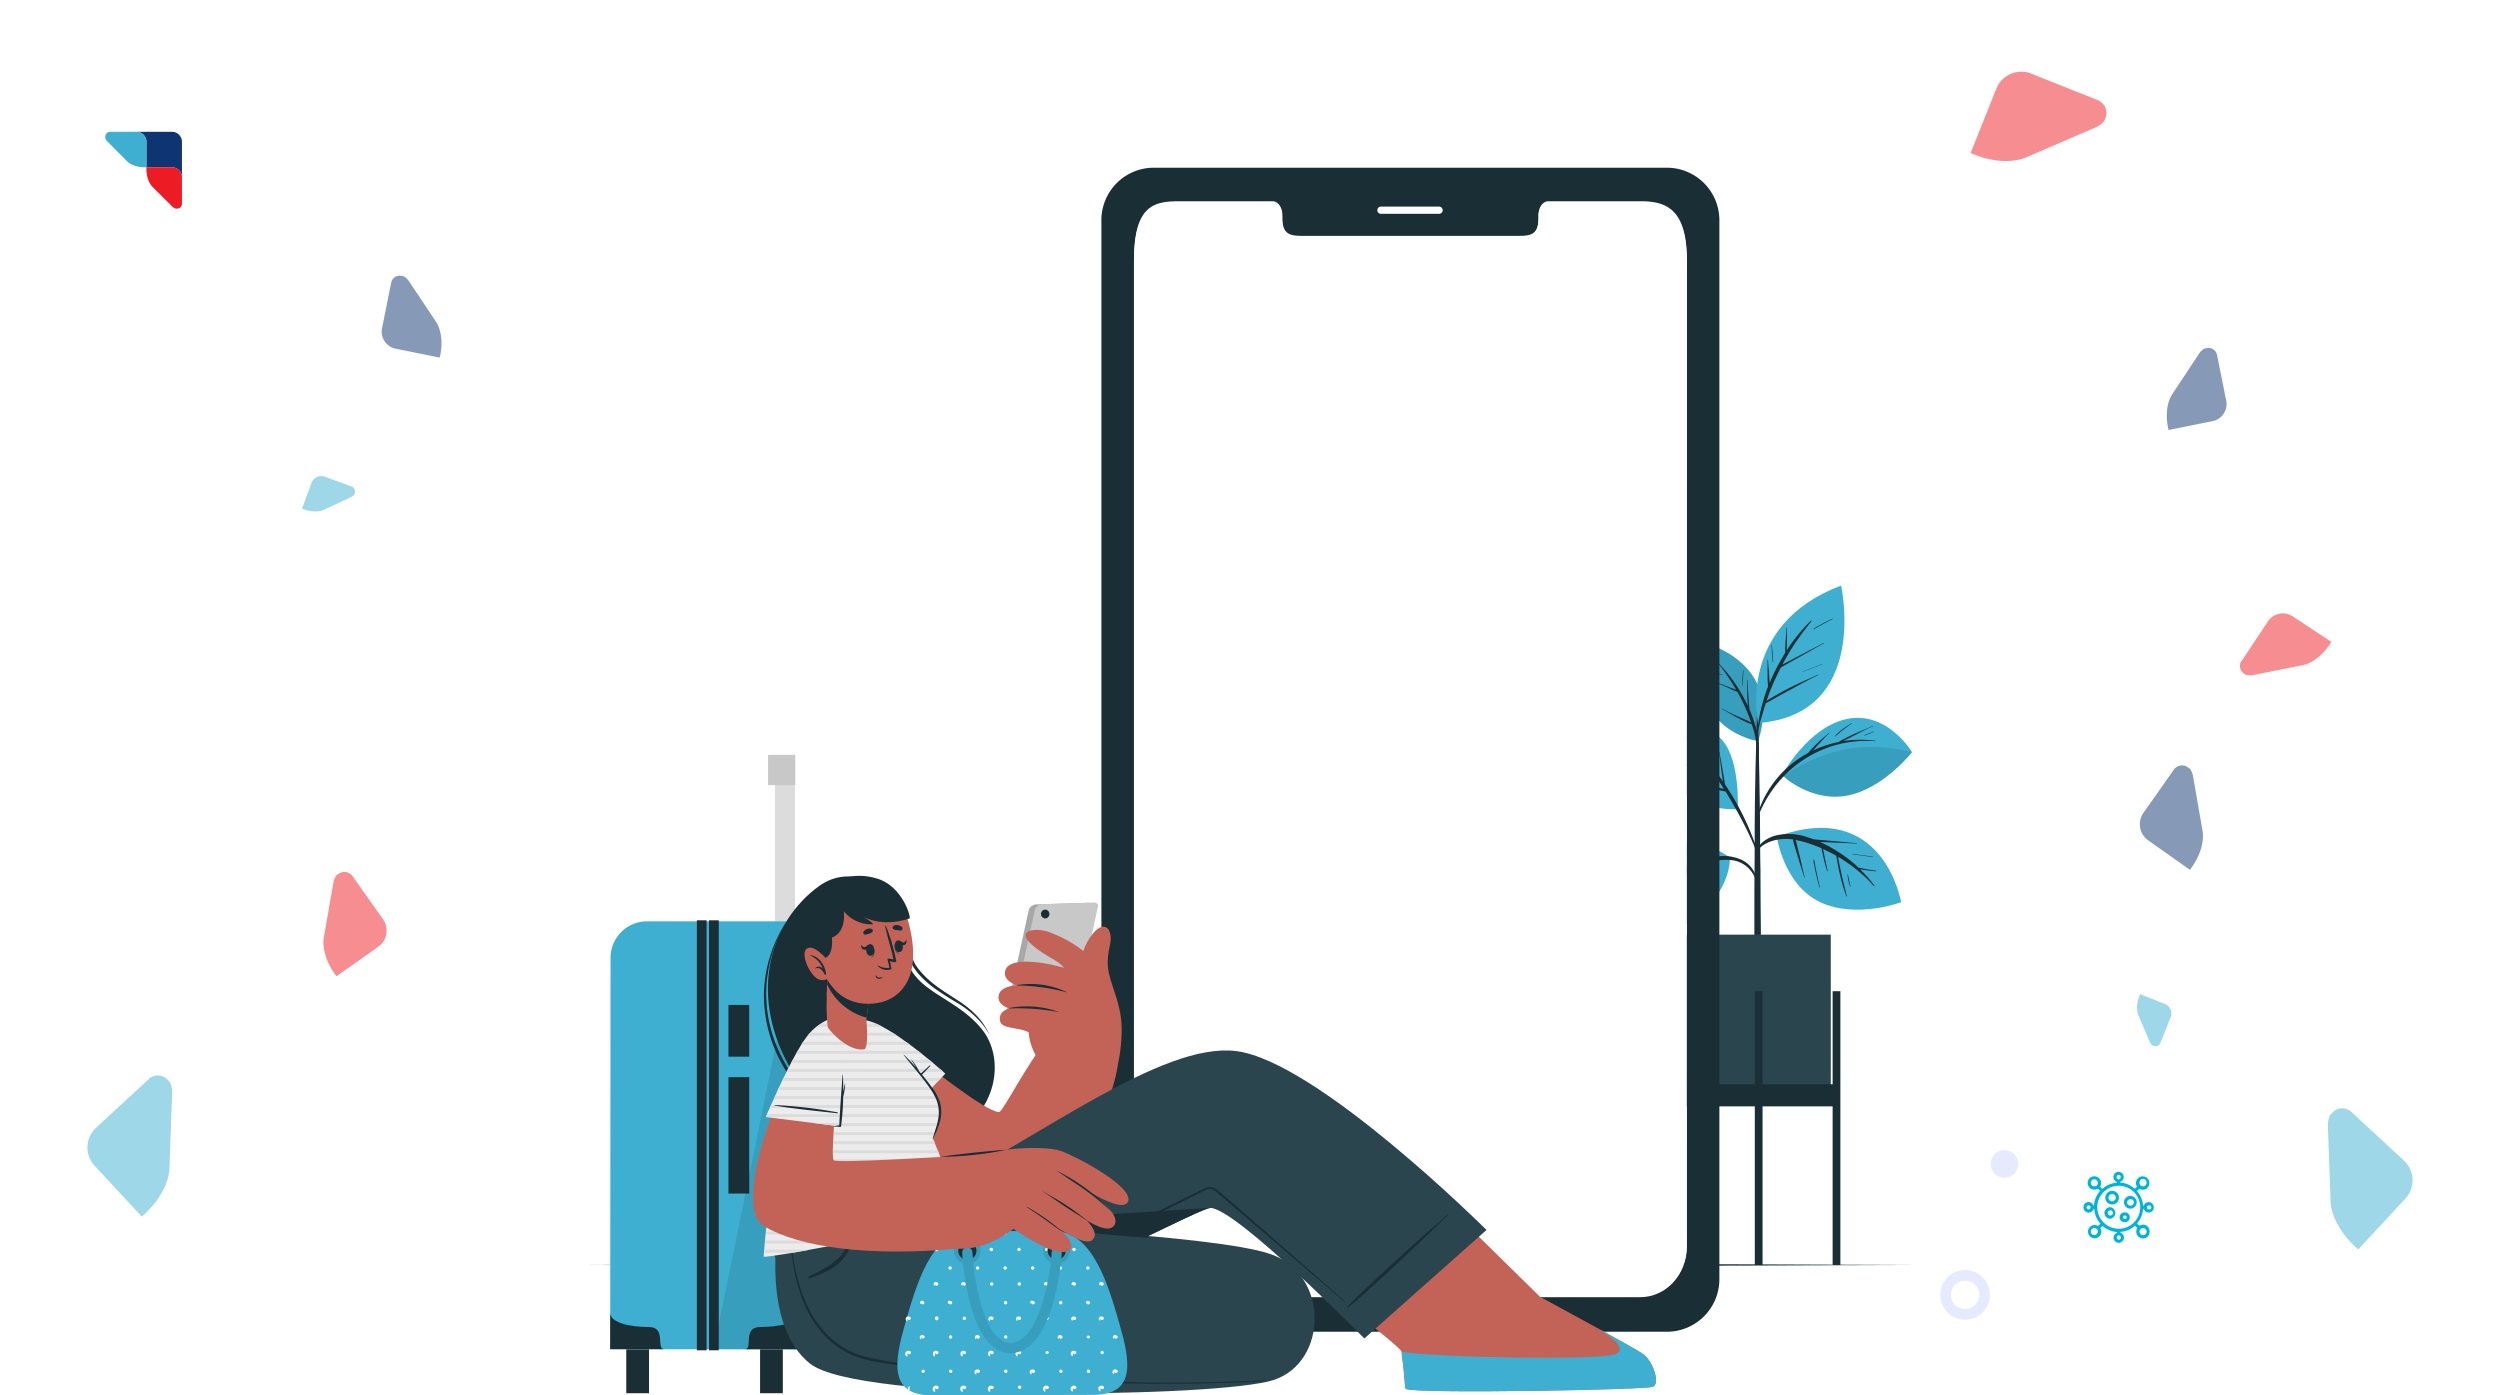 <svg xmlns="http://www.w3.org/2000/svg" xmlns:xlink="http://www.w3.org/1999/xlink" id="Layer_1" data-name="Layer 1" viewBox="0 0 645 360"><defs><style>.cls-1{fill:#fff;}.cls-2{opacity:0.5;}.cls-3{fill:#ed1c24;}.cls-3,.cls-4,.cls-5{fill-rule:evenodd;}.cls-4{fill:#0e3572;}.cls-11,.cls-5{fill:#3eafd1;}.cls-6{opacity:0.65;}.cls-7{fill:#e6eafe;}.cls-8{fill:#99e1ef;}.cls-9{fill:#00b4d8;}.cls-10{fill:#1a2e35;}.cls-12{opacity:0.1;}.cls-13{fill:#2b454e;}.cls-14{fill:#dcdcdc;}.cls-15{fill:#c8c8c8;}.cls-16{fill:#a8a8a8;}.cls-17{fill:#c36358;}.cls-18{fill:#ececec;}</style></defs><rect class="cls-1" width="645" height="359.96"></rect><g class="cls-2"><path class="cls-3" d="M90.93,226l7.89,11.18a5.09,5.09,0,0,1-1.21,7.08l-10.8,7.62c-4.25-5.6-3.27-10-3.27-10l2.52-14.39a4.59,4.59,0,0,1,.76-1.67l.57-.4a2.55,2.55,0,0,1,3.54.61Z"></path><path class="cls-4" d="M100.93,72.91l-2.37,11.8a4.48,4.48,0,0,0,3.5,5.25l11.39,2.29c1.42-6-.94-9.22-.94-9.22l-7.14-10.68a4,4,0,0,0-1.21-1.06l-.6-.12a2.23,2.23,0,0,0-2.63,1.74Z"></path><path class="cls-5" d="M90.71,125.53,83.84,123a2.71,2.71,0,0,0-3.48,1.61l-2.43,6.63c3.48,1.41,5.63.29,5.63.29l7.07-3.3a2.49,2.49,0,0,0,.76-.63l.12-.35a1.36,1.36,0,0,0-.8-1.74Z"></path><path class="cls-5" d="M38.36,278.42,24.75,291a6.92,6.92,0,0,0-.37,9.74l12.19,13.14c7.21-6.24,7.15-12.39,7.15-12.39l.7-19.8a6.18,6.18,0,0,0-.55-2.43l-.64-.69a3.45,3.45,0,0,0-4.87-.18Z"></path><path class="cls-4" d="M560.88,198.54,553,209.72a5.1,5.1,0,0,0,1.22,7.08L565,224.42c4.25-5.6,3.27-10,3.27-10L565.76,200a4.7,4.7,0,0,0-.77-1.67l-.56-.4a2.57,2.57,0,0,0-3.55.61Z"></path><path class="cls-4" d="M572,91.6l2.37,11.8a4.48,4.48,0,0,1-3.5,5.25l-11.38,2.29c-1.43-6,.94-9.22.94-9.22L567.52,91a4,4,0,0,1,1.2-1.07l.6-.12A2.24,2.24,0,0,1,572,91.6Z"></path><path class="cls-3" d="M541.3,25.87,524.07,19a6.92,6.92,0,0,0-9,3.84l-6.65,16.63c8.72,3.85,14.26,1.16,14.26,1.16l18.19-7.85a6.28,6.28,0,0,0,2-1.53l.35-.87a3.46,3.46,0,0,0-1.92-4.48Z"></path><path class="cls-5" d="M557.38,269.09l2.65-6.62a2.65,2.65,0,0,0-1.48-3.44l-6.39-2.56c-1.48,3.35-.45,5.48-.45,5.48l3,7a2.38,2.38,0,0,0,.59.76l.34.13a1.33,1.33,0,0,0,1.72-.74Z"></path><path class="cls-5" d="M606.64,286.85l13.61,12.62a6.92,6.92,0,0,1,.37,9.74l-12.19,13.14c-7.21-6.24-7.15-12.39-7.15-12.39l-.7-19.81a6.14,6.14,0,0,1,.55-2.42l.64-.69a3.46,3.46,0,0,1,4.87-.19Z"></path><path class="cls-3" d="M578.29,170.62l6.84-10.31a4.61,4.61,0,0,1,6.37-1.3l10,6.6c-3.33,5.42-7.39,6-7.39,6l-13,2.59a4.33,4.33,0,0,1-1.66-.09l-.52-.35a2.3,2.3,0,0,1-.65-3.19Z"></path></g><g class="cls-6"><image width="417" height="417" transform="translate(-12.02 -7.21) scale(0.24)"></image></g><circle class="cls-1" cx="38.03" cy="42.93" r="17.93"></circle><path class="cls-4" d="M35.2,34h9.17a2.58,2.58,0,0,1,2.57,2.58v9.16a2.58,2.58,0,0,0-2.57-2.57h-6.6V36.61A2.58,2.58,0,0,0,35.2,34Z"></path><path class="cls-3" d="M46.94,52.56V45.7a2.56,2.56,0,0,0-2.55-2.54H37.78c-.12,3.52,1.56,5.05,1.56,5.05l5.19,5.16a2.36,2.36,0,0,0,.79.46h.35a1.27,1.27,0,0,0,1.27-1.27Z"></path><path class="cls-5" d="M28.39,34h6.85a2.55,2.55,0,0,1,2.54,2.55v6.61c-3.52.12-5-1.56-5-1.56l-5.16-5.18a2.17,2.17,0,0,1-.46-.8v-.34A1.28,1.28,0,0,1,28.39,34Z"></path><circle class="cls-7" cx="517.15" cy="300.3" r="3.58"></circle><path class="cls-7" d="M507,327.67a6.41,6.41,0,1,0,6.41,6.41A6.41,6.41,0,0,0,507,327.67Zm0,10.07a3.66,3.66,0,1,1,3.66-3.66A3.66,3.66,0,0,1,507,337.74Z"></path><path class="cls-8" d="M395.57,207.35a2.58,2.58,0,1,1-2.57-2.57A2.57,2.57,0,0,1,395.57,207.35Z"></path><path class="cls-9" d="M554.61,317.71a1.72,1.72,0,0,1-3.44.18,1.53,1.53,0,0,1,.18-.91.2.2,0,0,0-.06-.29l-.36-.36c-.07-.08-.12-.09-.21,0a6,6,0,0,1-3.52,1.48c-.07,0-.14,0-.15.09s.05.13.12.16a1.26,1.26,0,0,1,.79,1.05,1.24,1.24,0,0,1-.62,1.3,1.26,1.26,0,0,1-1.46,0,1.33,1.33,0,0,1,.18-2.3l.07,0a.15.15,0,0,0,.1-.15c0-.09-.08-.08-.14-.09-.31-.05-.62-.09-.93-.17a6.44,6.44,0,0,1-2.56-1.28c-.13-.11-.2-.1-.3,0a3.64,3.64,0,0,1-.34.34.15.15,0,0,0,0,.22,1.68,1.68,0,0,1-.27,1.95,1.7,1.7,0,0,1-1.93.42,1.73,1.73,0,0,1-1.05-1.72,1.7,1.7,0,0,1,2.39-1.43c.17.08.28.08.4-.07a3.31,3.31,0,0,1,.32-.33c.08-.07.07-.13,0-.21a6,6,0,0,1-1.43-3.11c0-.12,0-.24-.05-.36s0-.17-.08-.19-.15.07-.19.15a1.19,1.19,0,0,1-.59.62,1.22,1.22,0,0,1-1.4-.13,1.31,1.31,0,0,1-.5-1.42,1.28,1.28,0,0,1,1-1,1.3,1.3,0,0,1,1.45.72l0,.08c0,.06.06.11.14.1s.06-.08.07-.13a6.5,6.5,0,0,1,.18-1,6.32,6.32,0,0,1,1.29-2.54c.08-.1.08-.16,0-.24l-.05-.05c-.23-.28-.46-.53-.85-.23a1.73,1.73,0,0,1-2.15-1.29,1.71,1.71,0,0,1,1.44-2.07,1.78,1.78,0,0,1,2,1.68,1.65,1.65,0,0,1-.2.84.13.13,0,0,0,0,.2c.13.13.27.26.39.4s.14.07.23,0a6.33,6.33,0,0,1,3.08-1.42l.4-.05c.06,0,.15,0,.17-.08s-.06-.15-.14-.18a1.33,1.33,0,0,1-.44-2.09,1.26,1.26,0,0,1,1.38-.4,1.27,1.27,0,0,1,.94,1.08,1.3,1.3,0,0,1-.74,1.39l-.08,0a.14.14,0,0,0-.09.16c0,.08.09.07.14.08a6.23,6.23,0,0,1,1.95.5,6.13,6.13,0,0,1,1.56,1c.1.09.16.1.25,0a3.32,3.32,0,0,1,.37-.38.16.16,0,0,0,0-.22,1.66,1.66,0,0,1,.27-1.95,1.73,1.73,0,0,1,3,1.31,1.69,1.69,0,0,1-2.41,1.42.26.26,0,0,0-.37.07c-.12.15-.36.26-.38.43s.21.3.32.46a6.38,6.38,0,0,1,1.2,3.13c0,.07,0,.17.1.19s.13-.07.17-.15a1.26,1.26,0,0,1,1-.76,1.23,1.23,0,0,1,1.29.62,1.26,1.26,0,0,1,0,1.46,1.31,1.31,0,0,1-2.29-.18.15.15,0,0,1,0-.07.14.14,0,0,0-.16-.09c-.08,0-.08.07-.09.13a7.26,7.26,0,0,1-.3,1.4,6.14,6.14,0,0,1-1.16,2.11c-.09.11-.09.18,0,.26l0,0c.24.29.49.54.89.24A1.73,1.73,0,0,1,554.61,317.71Zm-8-.69a5.54,5.54,0,1,0-5.51-5.57A5.51,5.51,0,0,0,546.63,317ZM552,305.18a.86.86,0,0,0,.9.89.88.88,0,0,0,.91-.9.91.91,0,1,0-1.81,0Zm-11.65,11.67a.9.9,0,1,0,.88.91A.86.86,0,0,0,540.37,316.85Zm11.65.88a.91.91,0,1,0,.91-.88A.88.88,0,0,0,552,317.73Zm-10.77-12.54a.88.88,0,0,0-.9-.92.9.9,0,0,0-.9.9.87.87,0,0,0,.9.9A.86.86,0,0,0,541.25,305.19Zm5.9-1.53a.48.48,0,0,0-.51-.51.48.48,0,0,0-.51.51.51.51,0,1,0,1,0ZM538.84,311a.51.51,0,1,0,.52.51A.49.49,0,0,0,538.84,311Zm8.31,8.32a.51.51,0,1,0-1,0,.48.48,0,0,0,.5.52A.49.49,0,0,0,547.15,319.27Zm7.28-7.3a.51.51,0,1,0,0-1,.51.51,0,0,0-.52.51A.48.48,0,0,0,554.43,312Z"></path><path class="cls-9" d="M546.69,309a1.76,1.76,0,1,1-3.52,0,1.76,1.76,0,1,1,3.52,0Zm-.82,0a.94.94,0,1,0-1.88,0,.94.94,0,1,0,1.88,0Z"></path><path class="cls-9" d="M549.63,308.54a1.64,1.64,0,0,1,1.64,1.66,1.66,1.66,0,0,1-1.65,1.64,1.67,1.67,0,0,1-1.64-1.67A1.65,1.65,0,0,1,549.63,308.54Zm0,.86a.83.83,0,0,0-.83.83.85.85,0,0,0,.83.82.83.83,0,1,0,0-1.65Z"></path><path class="cls-9" d="M544.47,311.45a1.52,1.52,0,0,1,0,3,1.55,1.55,0,0,1-1.52-1.55A1.5,1.5,0,0,1,544.47,311.45Zm0,2.15a.67.67,0,1,0-.67-.71A.66.66,0,0,0,544.46,313.6Z"></path><path class="cls-9" d="M549.49,314.06a1.25,1.25,0,0,1-1.25,1.27,1.27,1.27,0,1,1,0-2.53A1.24,1.24,0,0,1,549.49,314.06Zm-.82,0a.42.42,0,0,0-.43-.45.45.45,0,0,0-.46.44.44.44,0,0,0,.43.45A.43.43,0,0,0,548.67,314.07Z"></path><path class="cls-10" d="M151.67,326.36c109.44-.48,232.22-.49,341.66,0-109.44.48-232.22.48-341.66,0Z"></path><path class="cls-11" d="M453.61,191.21s-19-2.66-14.54-25.56C439.07,165.65,460.27,170.41,453.61,191.21Z"></path><path class="cls-12" d="M453.61,191.21s-19-2.66-14.54-25.56C439.07,165.65,460.27,170.41,453.61,191.21Z"></path><path class="cls-10" d="M452.65,186.43c-.37-1.16-.81-2.3-1.29-3.42,0-.14,0-.29-.05-.43,0-.32-.05-.63-.08-1-.05-.68-.1-1.36-.14-2-.08-1.37-.16-2.74-.18-4.11a.06.06,0,0,0-.12,0c0,1.37,0,2.74,0,4.11,0,.68.07,1.37.11,2l0,.46a40.26,40.26,0,0,0-3.8-6.51c-.65-.91-1.34-1.78-2.07-2.63s-1.56-1.69-2.32-2.54c-.05-.06-.14,0-.08.08a34.08,34.08,0,0,1,3.65,4.86c.58.87,1.12,1.77,1.64,2.68l-.18-.07c-.22-.09-.44-.19-.67-.27l-1.55-.59c-1-.38-2-.75-3.05-1.14-.06,0-.11.09,0,.11,1,.4,2,.83,3,1.26L447,178l.74.31a2.46,2.46,0,0,0,.5.17c.39.69.76,1.38,1.11,2.08a48.76,48.76,0,0,1,2.32,5.47l.14.39a12.38,12.38,0,0,0-1.56-.75l-2-.89c-1.33-.61-2.65-1.23-3.93-1.95-.06,0-.12.06-.05.1,1.3.71,2.58,1.47,3.88,2.18.66.35,1.31.7,2,1a6.5,6.5,0,0,0,1.78.71,22.62,22.62,0,0,1,1.25,5.38c.21,2.59.18,5.2.24,7.8,0,0,.07,0,.07,0,.19-2.36.3-4.73.31-7.1A20.64,20.64,0,0,0,452.65,186.43Z"></path><path class="cls-10" d="M449.73,173a22.74,22.74,0,0,0-.19,4s.06,0,.06,0c.07-1.34.09-2.68.24-4C449.85,172.91,449.74,172.88,449.73,173Z"></path><path class="cls-10" d="M444.31,174.1a14.13,14.13,0,0,1-2.44-1.19c-.07,0-.12.06-.06.1a9.57,9.57,0,0,0,2.46,1.17C444.32,174.2,444.35,174.12,444.31,174.1Z"></path><path class="cls-10" d="M454.21,227.56c0-2.09,0-4.19-.07-6.29,0-7-.1-13.92-.23-20.88q-.15-8.29-.38-16.58s0-.05,0-.07c0-1.51,0-3,0-4.53,0,0,0-.05-.09-.05s-.1,0-.1.06c0,1.51,0,3,0,4.53,0,0-.05,0-.05.07-.28,9.83-.53,19.67-.58,29.51,0,2,0,4,0,6q-.11,9.61-.08,19.24c0,1,0,2,0,3.07,0,5.86.06,11.73.06,17.6,0,.32.35.47.73.49s.88-.15.88-.51c0-6.48,0-13,0-19.42C454.23,235.72,454.25,231.64,454.21,227.56Z"></path><path class="cls-11" d="M446.29,221.19s-9.12-6.76-17.78-2.19-10,22.18-10,22.18,12.72,1.82,20.72-5.8C446.93,228,446.29,221.19,446.29,221.19Z"></path><path class="cls-10" d="M448.78,221.61a11,11,0,0,0-5.29-.69,8.34,8.34,0,0,0-1.11-.11l-1.29-.09-2.66-.19c-1.8-.14-3.61-.25-5.4-.43-.07,0-.08.11,0,.12,1.78.22,3.55.48,5.34.66.91.09,1.83.18,2.75.25l.67.07c-.28.06-.55.12-.81.2a21.14,21.14,0,0,0-4.14,1.68c-.72.13-1.43.33-2.14.49-1.12.27-2.25.56-3.37.85-2.22.58-4.41,1.24-6.61,1.88-.07,0,0,.13,0,.11,2.19-.54,4.4-1,6.6-1.56,1.07-.25,2.14-.5,3.21-.77l.84-.19a26.59,26.59,0,0,0-6.49,5.64,35.13,35.13,0,0,0-4.5,7.11c0,.06.06.12.1.06a34.32,34.32,0,0,1,5.45-7.16l-.12.36-.51,1.62c-.33,1.07-.68,2.14-1,3.22,0,.08.09.1.12,0,.38-1,.74-2.09,1.11-3.14l.54-1.54c.1-.26.19-.53.28-.8a2.34,2.34,0,0,1,.09-.24,32.47,32.47,0,0,1,3.23-2.76,24.28,24.28,0,0,1,4.85-2.78c0,.16-.07.32-.1.47l-.27,1.25-.51,2.59c-.34,1.77-.56,3.56-.89,5.32,0,.08.1.11.11,0,.41-1.77.94-3.52,1.34-5.3.19-.89.4-1.78.58-2.67.09-.42.17-.84.25-1.26a5.58,5.58,0,0,0,.13-.69c.17-.07.33-.15.5-.21a14.44,14.44,0,0,1,7.59-1,7.47,7.47,0,0,1,5.49,4.4c.08.2.4.08.35-.13A7,7,0,0,0,448.78,221.61Z"></path><path class="cls-10" d="M434.81,229.13c-.26,1.16-.51,2.31-.77,3.47a27.43,27.43,0,0,0-.64,3.37c0,.05.06.05.08,0a26.14,26.14,0,0,0,.77-3.4c.23-1.14.45-2.28.67-3.42A.06.06,0,0,0,434.81,229.13Z"></path><path class="cls-10" d="M426,232.07c-1.17.59-2.29,1.26-3.51,1.74-.07,0,0,.14,0,.11a37,37,0,0,0,3.48-1.81S426,232.06,426,232.07Z"></path><path class="cls-11" d="M448.34,208.78s-11.15.71-16.34-6.64-4-17.86-4-17.86,11.71,1.42,16.37,6.71S448.34,208.78,448.34,208.78Z"></path><path class="cls-10" d="M453.58,219.78c-.39-1.19-.87-2.37-1.32-3.54s-.89-2.24-1.38-3.34a69.93,69.93,0,0,0-3.35-6.57c-.78-1.36-1.63-2.67-2.5-4a5.59,5.59,0,0,0-.08-.59c-.06-.35-.1-.69-.16-1-.11-.71-.23-1.41-.35-2.11-.26-1.54-.58-3.07-.82-4.62,0-.07-.13-.07-.12,0,.23,1.52.38,3.05.6,4.57.1.75.2,1.5.31,2.25,0,.27.09.54.13.81a79.72,79.72,0,0,0-5.52-7.16l-.81-.91c0-.09-.07-.17-.11-.26l-.24-.63-.48-1.33c-.31-.88-.6-1.76-.83-2.66,0-.07-.13,0-.11,0,.22.91.46,1.83.73,2.73.13.44.27.87.42,1.3a1.8,1.8,0,0,1,.08.21c-1.42-1.55-2.91-3.05-4.41-4.53-.05-.05-.13,0-.08.08a80.6,80.6,0,0,1,7.9,9.68,8.15,8.15,0,0,0-.82-.2c-.86-.17-1.73-.29-2.6-.4-1.81-.23-3.62-.46-5.43-.75-.08,0-.11.1,0,.11,1.73.34,3.44.73,5.15,1.13.81.18,1.63.34,2.44.5a16.28,16.28,0,0,1,2,.56l.55.77c.81,1.19,1.6,2.41,2.37,3.63l-1.14-.22c-.86-.17-1.73-.32-2.59-.46-1.7-.28-3.41-.58-5.09-1a.06.06,0,1,0,0,.11c1.7.4,3.39.87,5.08,1.32.82.22,1.64.41,2.47.6l1.24.26a2.4,2.4,0,0,0,.5.09q2.44,4,4.57,8.11c.63,1.21,1.22,2.43,1.8,3.67s1.11,2.56,1.66,3.84C453.26,220.17,453.67,220.06,453.58,219.78Z"></path><path class="cls-10" d="M442.16,194.15c-.21-1.06-.43-2.12-.67-3.18,0-.07-.12,0-.11,0,.21,1.05.41,2.09.6,3.14s.34,2.11.63,3.13a0,0,0,0,0,0,0A21.87,21.87,0,0,0,442.16,194.15Z"></path><path class="cls-10" d="M435.66,193.84c-.52-.26-1.07-.46-1.6-.67l-.85-.33-.43-.18a2,2,0,0,1-.47-.2c-.09-.07-.14.08-.06.1a1.66,1.66,0,0,1,.48.19l.42.19.82.36a13.64,13.64,0,0,0,1.64.65C435.68,194,435.72,193.87,435.66,193.84Z"></path><path class="cls-11" d="M459.76,200s6.75-12.61,17-14.56,16.55,8.61,16.55,8.61-7.49,9.57-16.91,11.24S459.76,200,459.76,200Z"></path><path class="cls-10" d="M483.66,191.1a27.85,27.85,0,0,0-8.05.1l.45-.25,2.28-1.17c1.58-.82,3.17-1.7,4.82-2.36a.06.06,0,1,0-.05-.1c-1.6.75-3.27,1.37-4.88,2.11-.8.37-1.6.76-2.38,1.18a16.8,16.8,0,0,0-1.56.84,28.15,28.15,0,0,0-6.53,2.17c.43-.47.86-.93,1.28-1.4,1-1.05,1.9-2.15,2.95-3.1.06-.05,0-.13-.08-.08-1.08,1-2.21,1.88-3.25,2.89-.51.49-1,1-1.46,1.53-.24.26-.47.53-.7.81a27,27,0,0,0-13.76,18.59.06.06,0,0,0,.11,0,31.17,31.17,0,0,1,7.54-12.78,29.72,29.72,0,0,1,13.76-8,30,30,0,0,1,9.49-.87A.1.1,0,1,0,483.66,191.1Z"></path><path class="cls-12" d="M493.33,194.06s-7.49,9.57-16.92,11.24c-7.18,1.27-13.1-2.48-15.5-4.32l-.51-.85s4.86-4.1,14.05-6.47S493.33,194.06,493.33,194.06Z"></path><path class="cls-10" d="M477.69,186.61a24.2,24.2,0,0,0-2.28,1.5,15.4,15.4,0,0,0-2,1.81.06.06,0,0,0,.09.09c.68-.6,1.37-1.19,2.08-1.75a22.38,22.38,0,0,1,2.16-1.56C477.82,186.67,477.76,186.57,477.69,186.61Z"></path><path class="cls-10" d="M483.33,188.74c-.38.16-.77.3-1.15.45l-1.14.48c-.08,0-.05.16,0,.13l1.14-.46,1.14-.49C483.43,188.82,483.4,188.71,483.33,188.74Z"></path><path class="cls-11" d="M458.41,215.88s1.81,12.5,11.21,16.88,20.87,0,20.87,0S486,205.7,458.41,215.88Z"></path><path class="cls-10" d="M484,224.62c-.87-.1-1.73-.24-2.59-.4l-1.26-.24-.66-.13-.76-.71A38.55,38.55,0,0,0,473,219a31.9,31.9,0,0,0-3.44-1.77h.17l3.1.13c2.06.1,4.13.15,6.19.28.07,0,.07-.11,0-.12-2.07-.14-4.13-.36-6.2-.54l-3-.27-1.55-.13-.39-.05c-.54-.2-1.08-.39-1.63-.56a14.77,14.77,0,0,0-8-.44c-2.37.61-4.73,2.16-5.34,4.65,0,.09.11.15.15.06.88-2.08,3.19-3.13,5.28-3.56a12.7,12.7,0,0,1,4.26-.09,10.66,10.66,0,0,0,.47,1.89c.26.88.52,1.77.79,2.64.53,1.76,1.12,3.5,1.64,5.26a.06.06,0,0,0,.11,0c-.44-1.76-.81-3.53-1.23-5.29-.21-.86-.42-1.72-.64-2.59a15.5,15.5,0,0,0-.47-1.77,22.72,22.72,0,0,1,2.44.57,36.88,36.88,0,0,1,4.26,1.56c.14.89.34,1.78.54,2.66.26,1.1.55,2.19.9,3.27,0,.07.11,0,.1,0s0-.13,0-.2h0c-.21-1-.44-2-.66-3.06-.17-.82-.33-1.65-.51-2.47,1.17.52,2.32,1.1,3.43,1.73,0,.26.08.52.12.75.07.43.15.86.23,1.28q.26,1.46.6,2.88a44.15,44.15,0,0,0,1.61,5.44.08.08,0,0,0,0,.08l.06.06c0,.05.11,0,.09-.06-.43-1.85-.93-3.69-1.34-5.55-.2-.93-.4-1.86-.59-2.79l-.27-1.4-.06-.42a38.15,38.15,0,0,1,3.66,2.44,39.44,39.44,0,0,1,5.6,5.12c.07.08.2,0,.14-.11a34.32,34.32,0,0,0-2.24-2.74c-.47-.5-1-1-1.46-1.47l.15,0c.44.08.88.14,1.33.2.87.12,1.74.21,2.61.3C484.05,224.74,484.08,224.63,484,224.62Z"></path><path class="cls-10" d="M477.4,228.86h0a3.06,3.06,0,0,0,0-.32c0-.14-.1-.27-.12-.41h0q-.28-1.25-.51-2.52c0-.06-.1,0-.1,0a10.46,10.46,0,0,0,.71,3.26s.08,0,.07,0Z"></path><path class="cls-10" d="M469.53,228.66a.06.06,0,0,0-.06,0c-.26-1.11-.51-2.22-.74-3.33-.12-.59-.25-1.17-.36-1.76-.06-.32-.12-.63-.17-1a2.68,2.68,0,0,0-.21-.81.05.05,0,0,0-.1,0,5.68,5.68,0,0,0,.23,1.68c.12.61.24,1.22.37,1.83.28,1.23.58,2.46.93,3.67a.07.07,0,0,0,.13,0Z"></path><path class="cls-10" d="M483.15,221c-1.72-.24-3.43-.48-5.15-.69-.08,0-.11.1,0,.11,1.71.25,3.43.47,5.15.69C483.2,221.14,483.23,221,483.15,221Z"></path><path class="cls-11" d="M453.59,186.55S447.84,161.3,475,151.08C475,151.08,482.48,184.31,453.59,186.55Z"></path><path class="cls-10" d="M459.45,172.23l.29-.18,1.53-.86,3.15-1.76c2.07-1.15,4.11-2.36,6.2-3.49.06,0,0-.14-.06-.1-2.09,1.13-4.21,2.2-6.32,3.31l-3.11,1.64-1.27.67c.91-1.71,1.88-3.4,2.94-5,1.42-2.16,3-4.22,4.59-6.23a.1.1,0,0,0-.14-.13,43.37,43.37,0,0,0-6.27,7.69,2.17,2.17,0,0,1,0-.26q0-.94.06-1.89c0-1.23-.05-2.47,0-3.7,0-.07-.11-.07-.11,0-.06,1.21-.2,2.42-.27,3.63,0,.61-.06,1.21-.08,1.82,0,.32,0,.7,0,1.05-.56.89-1.09,1.8-1.6,2.71a47.34,47.34,0,0,0-2.42,5.08c0-.63-.07-1.25-.11-1.88-.08-1.38-.25-2.76-.3-4.14a.06.06,0,1,0-.12,0c0,1.38,0,2.76,0,4.15,0,.69,0,1.38.09,2.07,0,.25,0,.51,0,.77a46.66,46.66,0,0,0-2.05,6.94c-.52,2.53-.74,5.06-1,7.62a0,0,0,1,0,0,0,41.77,41.77,0,0,1,1.44-6.8c.34-1.19.69-2.37,1.07-3.55,1.13-.53,2.21-1.19,3.3-1.8s2.27-1.24,3.41-1.86c2.26-1.24,4.52-2.5,6.85-3.6.07,0,0-.13-.06-.1-2.36,1.07-4.75,2.09-7.07,3.26-1.15.58-2.29,1.2-3.42,1.83-.94.53-1.91,1.06-2.81,1.67.27-.78.54-1.56.84-2.34A65.42,65.42,0,0,1,459.45,172.23Z"></path><path class="cls-10" d="M457.16,166.46c0-.08-.12-.08-.11,0,.09,1.44.14,2.88.3,4.31,0,.08.13.08.12,0C457.42,169.33,457.27,167.9,457.16,166.46Z"></path><path class="cls-10" d="M470.17,171.28c-1.7.68-3.41,1.33-5.1,2-.05,0,0,.09,0,.07,1.72-.64,3.41-1.34,5.11-2C470.27,171.36,470.24,171.25,470.17,171.28Z"></path><path class="cls-10" d="M472.75,159.63a44.84,44.84,0,0,0-4.83,2.59c-.08.05,0,.17.08.12,1.57-.92,3.17-1.8,4.81-2.61C472.87,159.7,472.81,159.6,472.75,159.63Z"></path><rect class="cls-13" x="433.22" y="241.14" width="39.12" height="41.23"></rect><rect class="cls-10" x="430.53" y="255.73" width="2" height="70.63"></rect><rect class="cls-10" x="472.82" y="255.73" width="2" height="70.63"></rect><rect class="cls-10" x="452.74" y="255.73" width="2" height="70.63"></rect><rect class="cls-10" x="431.53" y="279.73" width="42.29" height="5.71"></rect><path class="cls-10" d="M430.17,43.27H297.57a13.53,13.53,0,0,0-13.41,13.66v273a13.54,13.54,0,0,0,13.41,13.66h132.6a13.56,13.56,0,0,0,13.43-13.66v-273A13.55,13.55,0,0,0,430.17,43.27Zm5,278.18c0,7.19-5.38,13-12,13H304.56c-6.65,0-12-5.81-12-13V67.27c0-14.63,5.38-15.35,12-15.35h23.77c1.38,0,2.51,1.57,2.51,3.52v.84c0,4.55,2.49,4.57,5.55,4.57h55c3.09,0,5.56,0,5.56-4.57v-.84c0-1.95,1.12-3.52,2.52-3.52h23.76c6.64,0,12,1.95,12,15.35Z"></path><path class="cls-1" d="M423.2,52.15H399.44c-1.4,0-2.52,1.57-2.52,3.51v.84c0,4.56-2.48,4.57-5.57,4.57h-55c-3.06,0-5.55,0-5.55-4.57v-.84c0-1.94-1.13-3.51-2.51-3.51H304.57c-6.65,0-12,.71-12,15.35V321.67c0,7.19,5.38,13,12,13H423.2c6.63,0,12-5.81,12-13V67.5C435.21,54.09,429.83,52.15,423.2,52.15Z"></path><path class="cls-1" d="M356.38,55.16h15a.93.93,0,0,0,0-1.85h-15a.93.93,0,1,0,0,1.85Z"></path><rect class="cls-14" x="199.93" y="197.42" width="5.18" height="125.43"></rect><rect class="cls-15" x="198.16" y="194.75" width="7.02" height="7.82"></rect><path class="cls-11" d="M206.13,348.14l-48.7-.05.09-101A9.43,9.43,0,0,1,167,237.7l39.27,0Z"></path><polygon class="cls-12" points="206.23 239.83 206.13 348.13 184.13 348.11 206.23 239.83"></polygon><rect class="cls-10" x="179.79" y="237.44" width="2.51" height="110.94"></rect><rect class="cls-10" x="182.93" y="237.44" width="2.51" height="110.94"></rect><rect class="cls-10" x="187.94" y="277.91" width="5.36" height="30.03"></rect><rect class="cls-10" x="187.94" y="259.27" width="5.36" height="13.35"></rect><path class="cls-10" d="M157.44,338.71c0,2.61,5.25,3.66,9.94,3.66s1.7,5.73,4.05,5.73h-14Z"></path><path class="cls-10" d="M206.14,338.74c0,2.61-5.28,3.63-10,3.63s-1.7,5.73-4,5.73l14,0Z"></path><rect class="cls-10" x="161.58" y="348.14" width="5.87" height="11.31"></rect><rect class="cls-10" x="196.1" y="348.14" width="5.87" height="11.31"></rect><path class="cls-10" d="M211.34,228.59c-12.73,9.19-17.94,27.53-8.09,45.83,8.95,16.64,30.12,24.18,41.63,18.8,12.22-5.71,14.8-20,8.31-27.85-6.26-7.57-15.59-9.14-18.73-16.29-1.49-3.42-.8-9.7-2.79-14.85C229.44,228.48,219.52,222.69,211.34,228.59Z"></path><path class="cls-10" d="M232.22,295.61a38,38,0,0,1-17.82-6.77,42.19,42.19,0,0,1-12.68-14.4,36.2,36.2,0,0,1-4.62-18.58,35.82,35.82,0,0,1,5.8-18.14,37.58,37.58,0,0,0-5.22,18.16,35.46,35.46,0,0,0,1.16,9.4,38.31,38.31,0,0,0,3.56,8.79,46.08,46.08,0,0,0,5.38,7.83A41.16,41.16,0,0,0,223.05,293,36,36,0,0,0,232.22,295.61Z"></path><path class="cls-10" d="M255.33,267.07a18.64,18.64,0,0,0-3.59-4.68,24.89,24.89,0,0,0-4.66-3.58c-1.71-1-3.4-2.06-5.05-3.18a25.85,25.85,0,0,1-4.61-3.88,16.58,16.58,0,0,1-1.86-2.41,11.66,11.66,0,0,1-1.17-2.83,48.48,48.48,0,0,1-1-5.89,23.44,23.44,0,0,0-1.5-5.68,16.14,16.14,0,0,0-3.23-4.92,15.39,15.39,0,0,1,3.57,4.77,23.1,23.1,0,0,1,1.73,5.73c.39,2,.61,3.93,1.15,5.8a11,11,0,0,0,1.12,2.64,16.76,16.76,0,0,0,1.8,2.27c2.62,2.9,6.1,4.91,9.4,7.08a24.92,24.92,0,0,1,4.63,3.81A17.81,17.81,0,0,1,255.33,267.07Z"></path><path class="cls-16" d="M265.42,234.79l-5.76,26.33c-.25.77.15,1.39.91,1.36l13.47-.43a2.17,2.17,0,0,0,1.83-1.44l5.75-26.33c.26-.78-.15-1.39-.9-1.36l-13.48.42A2.19,2.19,0,0,0,265.42,234.79Z"></path><path class="cls-15" d="M267,234.73l-5.75,26.32c-.25.78.15,1.39.91,1.37l13.47-.43a2.17,2.17,0,0,0,1.83-1.45l5.75-26.33a.93.93,0,0,0-.9-1.36l-13.48.43A2.19,2.19,0,0,0,267,234.73Z"></path><path class="cls-10" d="M270.75,235.8a1.15,1.15,0,0,1-1.14,1.16,1.15,1.15,0,0,1,0-2.29A1.15,1.15,0,0,1,270.75,235.8Z"></path><path class="cls-17" d="M223.23,276.39c8,16.07,25.61,36.78,32.7,36.71,3.37,0,9.41.63,13.74-3.34,9.47-8.68,17.17-25,18.6-34.33.51-3.3-15.67-10.07-18-7.33-5.4,6.4-11.56,18.87-12.54,18.82-3.63-.2-18.08-11.68-28.18-19.77C217.33,257.32,220,270,223.23,276.39Z"></path><path class="cls-17" d="M288.28,258.41c-1.85-6.64-3.34-8.07-1.93-14.5.93-4.23-1.36-6.63-4.26-3.19-4.75,5.62-4.16,14.69-3,17.78Z"></path><path class="cls-17" d="M287.55,278.32s2.77-9.38,1.51-16.66c-.88-5-4-15.77-18.28-21.14-3.38-1.28-9.11-.69-4.34,3.4,3.39,2.9,6.42,3.72,8.08,5.77,0,0-7.19,1.6-8.34,5a67,67,0,0,0-2.35,9.21,16.15,16.15,0,0,0,1.68.59s-.77,3.31,1.73,7.84Z"></path><path class="cls-17" d="M287.45,257c-2.08-1.68-6.55-5.18-11.2-6.77-5.17-1.76-15.59-3.77-16.86.06-.92,2.81,3,3.92,3,3.92s-4.48.08-4.77,2.8c-.25,2.48,2.83,3.16,2.83,3.16s-2.72.51-2.5,2.95c.25,2.92,5.89,1.36,8.71,4.1C267.29,267.83,287.45,257,287.45,257Z"></path><path class="cls-10" d="M275.3,256a21.76,21.76,0,0,0-12.84-1.86c-.1,0-.15.11,0,.11a53.53,53.53,0,0,1,12.86,1.8S275.32,256,275.3,256Z"></path><path class="cls-10" d="M273.36,261.16a24.29,24.29,0,0,0-12.92-1.1c-.1,0-.14.12,0,.12a57.15,57.15,0,0,1,13,1A0,0,0,0,0,273.36,261.16Z"></path><path class="cls-18" d="M230.58,291l13.31-14s-9.95-9.08-17.25-12.63-8.5,1.2-5.47,8.51S230.58,291,230.58,291Z"></path><path class="cls-14" d="M227.63,264.89h-7.74a2.78,2.78,0,0,1,.42-.78h5.75l.58.27Q227.14,264.62,227.63,264.89Zm2.66,1.56H219.62c0,.24,0,.5,0,.78h11.85Q230.89,266.82,230.29,266.45Zm3.45,2.33H219.86q.07.38.18.78H234.8Zm3.1,2.33H220.5l.28.78h17C237.51,271.63,237.18,271.37,236.84,271.11Zm2.9,2.33H221.41q.15.38.33.78h18.93Zm2.76,2.33H222.44l.38.78h20.56Zm-18.93,2.33.39.78H242.1l.75-.78Zm1.18,2.34c.14.26.28.52.4.77h14.73l.74-.77Zm1.24,2.33c.13.26.27.51.41.77h11.26l.74-.77Zm1.25,2.33.43.77h7.77l.74-.77Zm1.31,2.33c.15.27.29.53.43.77h4.25l.73-.77Zm1.33,2.32.44.79H231l.75-.79Z"></path><path class="cls-10" d="M239.9,274.87a123,123,0,0,0-11.5,11.66s.07.12.09.1c3.33-3,9.5-9.45,11.55-11.62C240.08,275,240,274.83,239.9,274.87Z"></path><path class="cls-17" d="M426.43,357.79c-2.05.79-61.44,1.87-63.76.54-.25-.15-.18-2.77-1.06-9.55,0-.32-1.4-1.58-3.51-3.36-7.94-6.65-26.61-20.69-26.61-20.69L361.13,299l28.72,28.23,7.47,7.34s24.27,13.11,26.67,14.84S428.47,357,426.43,357.79Z"></path><path class="cls-11" d="M426.43,357.79c-2,.79-61.43,1.87-63.76.54-.26-.15-.18-2.77-1.06-9.55,9.33,1.48,51,2.27,55.24.57,3.83-1.53-3.48-6-5-6.89,5.68,3.13,11.1,6.15,12.16,6.93C426.38,351.12,428.47,357,426.43,357.79Z"></path><path class="cls-13" d="M383.52,317.33l-31.52,28s-32.86-33.4-39.63-33.67c-3.4-.13-57.78,30.24-83.5,32.89-18.23,1.88-29.39-21.31-29.39-21.31l40.32-15.6c28.16-13.87,59.87-38.79,79.05-36.47C339.69,273.66,383.52,317.33,383.52,317.33Z"></path><path class="cls-10" d="M373.45,313.34c-5.16,4.58-3.74,3.2-8.85,7.84-2.5,2.27-15.09,13.64-17.07,16.15,0,.05,0,.13.09.1,2.66-1.78,15-13.43,17.45-15.74,5-4.73,3.54-3.43,8.51-8.21A.1.1,0,0,0,373.45,313.34Z"></path><path class="cls-10" d="M347.14,335.87c-7.17-6.32-30.63-26.88-31.59-27.64a12.75,12.75,0,0,0-2.44-1.83,2.58,2.58,0,0,0-2.26.18c-1.08.51-2.15,1.06-3.22,1.59l-6.35,3.1c-8.21,4-16.37,8.11-24.64,12a252,252,0,0,1-24.34,10.1,124.73,124.73,0,0,1-25.48,6.07c-1.07.13-2.14.25-3.22.35a.06.06,0,1,0,0,.12,102.6,102.6,0,0,0,25.09-4.67,193.82,193.82,0,0,0,24-9.41c8.1-3.73,16.08-7.71,24.07-11.68,4.22-2.1,8.42-4.21,12.65-6.28,1-.47,2.32-1.49,3.42-1a6.41,6.41,0,0,1,1.26.93l1.41,1.17c1.81,1.51,30.58,26.29,31.52,27C347.11,336,347.21,335.93,347.14,335.87Z"></path><path class="cls-10" d="M312.25,311.63c-4.36.46-57.92,30.25-83.38,32.88-18.23,1.88-29.39-21.32-29.39-21.32l13.79-5.33Z"></path><path class="cls-13" d="M200.75,316.57s-4.38,25.33,8.28,35.28,105.46,8.75,119.53,4.2,14.52-27.27-.87-32.53c-14.63-5-76.91-7.44-78.45-8-.39-.16,5.52-3.7,5.5-3.91l-14.18-4.34Z"></path><path class="cls-10" d="M220,315.93c0-.11-.19-.07-.18,0a12.52,12.52,0,0,1-2.93,8.05c-2.16,2.49-5.34,3.88-8.22,5.34-.28.14-.07.57.22.49a25.5,25.5,0,0,0,5.09-2.2,12.08,12.08,0,0,0,3.82-3.18A10.91,10.91,0,0,0,220,315.93Z"></path><path class="cls-10" d="M248.22,312.79c-.64-.82-1.34-1.6-2-2.4-1.58-1.88-3.17-3.78-4.84-5.6-.15-.17-.46.07-.32.26,1.12,1.46,2.31,2.88,3.47,4.31l1.8,2.19a12.7,12.7,0,0,1,1.68,2.13c.44.81-.13,1.5-1,1.59a2.93,2.93,0,0,1-2-.74,27.71,27.71,0,0,1-3.43-3.67c-.67-.76-1.34-1.51-2-2.25s-1.49-1.54-2.21-2.32c0-.06-.13,0-.09.07.63.86,1.21,1.76,1.84,2.63s1.26,1.72,1.91,2.56,1.26,1.59,1.91,2.36a7.94,7.94,0,0,0,1.93,1.73c1.21.71,3.3.86,3.94-.69A2.21,2.21,0,0,0,248.22,312.79Z"></path><path class="cls-10" d="M326.64,356.14c-4.85.09-9.69.37-14.54.47s-9.62.13-14.43.09q-14.49-.13-28.95-1.13c-9.74-.67-20.24-1.64-29.92-3-4.63-.64-9.32-1.18-13.89-2.16a21.91,21.91,0,0,1-11-5.6c-6.27-6.07-8.7-15-9.7-23.54-.14-1.15-.25-2.3-.34-3.45a.06.06,0,0,0-.12,0c.57,8.75,1.93,17.87,7.43,24.91a21.82,21.82,0,0,0,9,7c4.33,1.74,9.14,2.15,13.71,2.77,9.72,1.31,20.26,2.33,30,3.09s19.68,1.24,29.54,1.38,19.72,0,29.57-.48c1.2-.06,2.4-.13,3.6-.23C326.71,356.24,326.71,356.14,326.64,356.14Z"></path><path class="cls-10" d="M296.08,318.9c-3.06-.44-6.1-.88-9.17-1.2s-6.2-.6-9.3-.86c-6.14-.52-12.3-1-18.45-1.28-3.5-.16-7-.18-10.49-.14a.09.09,0,0,0,0,.18c6.16.55,12.31.94,18.48,1.35s12.29.95,18.43,1.53c3.48.34,7,.59,10.45.88C296.28,319.38,296.33,318.94,296.08,318.9Z"></path><path class="cls-10" d="M255.46,311.25A46.92,46.92,0,0,0,248.4,315a55.89,55.89,0,0,0-6.54,4.57c-.06,0,0,.12.07.1,2.4-1.11,4.71-2.5,7-3.83a66.14,66.14,0,0,0,6.69-4.3C255.76,311.46,255.66,311.16,255.46,311.25Z"></path><path class="cls-11" d="M240.36,360l41.7-.12c11.27,0,9.44-9.05,6.71-18.5s-6.78-23.79-16.86-23.76l-10.82,0-10.84,0c-10.07,0-14,14.38-16.71,23.85S229.09,360,240.36,360Z"></path><path class="cls-1" d="M273.52,317.64a.44.44,0,0,1,0,.87.44.44,0,1,1,0-.87Zm-7.53.46a.43.43,0,0,0,.43.43.44.44,0,0,0,.43-.44.43.43,0,0,0-.44-.42A.42.42,0,0,0,266,318.1Zm-7.11,0a.43.43,0,0,0,.43.43.43.43,0,0,0,0-.86A.43.43,0,0,0,258.88,318.12Zm-7.11,0a.43.43,0,1,0,.43-.43A.43.43,0,0,0,251.77,318.14Zm28.46,9.05a.43.43,0,1,0,.43-.43A.43.43,0,0,0,280.23,327.19Zm-7.11,0a.43.43,0,0,0,.43.43.43.43,0,1,0-.43-.43Zm-7.11,0a.43.43,0,0,0,.43.43.43.43,0,0,0,0-.86A.43.43,0,0,0,266,327.23Zm-7.11,0a.43.43,0,0,0,.44.42.43.43,0,1,0,0-.86A.44.44,0,0,0,258.9,327.26Zm-7.1,0a.43.43,0,1,0,.86,0,.43.43,0,1,0-.86,0Zm-7.11,0a.43.43,0,0,0,.43.43.43.43,0,0,0,.43-.43.43.43,0,0,0-.86,0Zm32-4.78a.43.43,0,1,0,.86,0,.42.42,0,0,0-.43-.42A.43.43,0,0,0,276.66,322.52Zm-7.11,0a.43.43,0,0,0,.43.43.43.43,0,1,0-.43-.43Zm-7.11,0a.44.44,0,0,0,.44.43.43.43,0,1,0-.44-.43Zm-7.1,0a.43.43,0,0,0,.86,0,.43.43,0,0,0-.43-.43A.43.43,0,0,0,255.34,322.58Zm-7.11,0a.43.43,0,1,0,.43-.43A.43.43,0,0,0,248.23,322.6Zm-7,.24a.41.41,0,0,0,.37.21.43.43,0,0,0,.43-.43.44.44,0,0,0-.3-.41C241.51,322.41,241.35,322.62,241.18,322.84Zm39.08,13.49a.43.43,0,0,0,.43.43.43.43,0,0,0,0-.86A.43.43,0,0,0,280.26,336.33Zm-7.11,0a.43.43,0,0,0,.43.43.43.43,0,0,0,.43-.43.43.43,0,1,0-.86,0Zm-7.11,0a.43.43,0,1,0,.43-.43A.43.43,0,0,0,266,336.37Zm-7.11,0a.43.43,0,0,0,.43.43.43.43,0,1,0-.43-.43Zm-7.11,0a.44.44,0,0,0,.44.43.42.42,0,0,0,.42-.43.43.43,0,0,0-.43-.43A.43.43,0,0,0,251.82,336.41Zm-7.11,0a.44.44,0,0,0,.44.43.43.43,0,1,0,0-.86A.44.44,0,0,0,244.71,336.43Zm-7.1,0a.43.43,0,0,0,.43.43.44.44,0,0,0,0-.87A.44.44,0,0,0,237.61,336.46Zm46.19-4.83a.43.43,0,0,0,.86,0,.43.43,0,0,0-.43-.43A.43.43,0,0,0,283.8,331.63Zm-7.11,0a.43.43,0,1,0,.43-.43A.43.43,0,0,0,276.69,331.65Zm-7.11,0a.42.42,0,0,0,.43.43.43.43,0,1,0,0-.86A.43.43,0,0,0,269.58,331.67Zm-7.11,0a.44.44,0,0,0,.43.43.44.44,0,1,0-.43-.43Zm-7.11,0a.44.44,0,0,0,.44.43.43.43,0,1,0-.44-.43Zm-7.1,0a.43.43,0,0,0,.43.43.43.43,0,1,0,0-.86A.42.42,0,0,0,248.26,331.74Zm-7.11,0a.43.43,0,0,0,.86,0,.43.43,0,0,0-.43-.43A.43.43,0,0,0,241.15,331.76Zm46.24,13.68a.43.43,0,0,0,.43.43.43.43,0,0,0,0-.86A.43.43,0,0,0,287.39,345.44Zm-7.11,0a.44.44,0,0,0,.87,0,.44.44,0,0,0-.87,0Zm-7.1,0a.43.43,0,1,0,.86,0,.44.44,0,0,0-.43-.43A.43.43,0,0,0,273.18,345.49Zm-7.11,0a.43.43,0,0,0,.43.43.44.44,0,0,0,.43-.44.43.43,0,0,0-.86,0Zm-7.11,0a.43.43,0,0,0,.43.43.43.43,0,0,0,.43-.43.43.43,0,0,0-.86,0Zm-7.11,0a.43.43,0,1,0,.43-.43A.43.43,0,0,0,251.85,345.55Zm-7.11,0a.43.43,0,0,0,.43.43.43.43,0,1,0-.43-.43Zm-7.11,0a.44.44,0,0,0,.87,0,.44.44,0,0,0-.44-.43A.43.43,0,0,0,237.63,345.59Zm46.19-4.82a.44.44,0,0,0,.44.43.43.43,0,1,0,0-.86A.43.43,0,0,0,283.82,340.77Zm-7.1,0a.43.43,0,0,0,.86,0,.43.43,0,0,0-.43-.43A.43.43,0,0,0,276.72,340.79Zm-7.11,0a.43.43,0,0,0,.86,0,.43.43,0,0,0-.43-.43A.43.43,0,0,0,269.61,340.81Zm-7.11,0a.43.43,0,1,0,.43-.43A.43.43,0,0,0,262.5,340.83Zm-7.11,0a.43.43,0,1,0,.43-.43A.43.43,0,0,0,255.39,340.85Zm-7.11,0a.43.43,0,1,0,.86,0,.43.43,0,1,0-.86,0Zm-7.11,0a.44.44,0,1,0,.87,0,.44.44,0,1,0-.87,0Zm-7.1,0a.43.43,0,0,0,.43.43.43.43,0,1,0,0-.86A.42.42,0,0,0,234.07,340.92Zm53.35,13.66a.43.43,0,1,0,.43-.43A.43.43,0,0,0,287.42,354.58Zm-7.11,0a.43.43,0,0,0,.43.43.43.43,0,1,0-.43-.43Zm-7.11,0a.44.44,0,0,0,.44.43.42.42,0,0,0,.42-.43.43.43,0,0,0-.86,0Zm-7.11,0a.44.44,0,0,0,.44.43.43.43,0,1,0,0-.86A.44.44,0,0,0,266.09,354.64Zm-7.1,0a.43.43,0,0,0,.43.43.44.44,0,0,0,.43-.44.43.43,0,1,0-.86,0Zm-7.11,0a.43.43,0,1,0,.43-.44A.44.44,0,0,0,251.88,354.69Zm-7.11,0a.43.43,0,0,0,.43.43.43.43,0,0,0,.43-.43.43.43,0,1,0-.86,0Zm-7.11,0a.43.43,0,0,0,.86,0,.43.43,0,1,0-.86,0Zm46.19-4.82a.43.43,0,1,0,.86,0,.43.43,0,1,0-.86,0Zm-7.11,0a.44.44,0,0,0,.44.43.43.43,0,0,0,.42-.44.42.42,0,0,0-.43-.42A.43.43,0,0,0,276.74,349.93Zm-7.11,0a.44.44,0,0,0,.87,0,.44.44,0,0,0-.87,0Zm-7.1,0a.43.43,0,1,0,.86,0,.43.43,0,0,0-.43-.43A.43.43,0,0,0,262.53,350Zm-7.11,0a.43.43,0,1,0,.43-.43A.43.43,0,0,0,255.42,350Zm-7.11,0a.43.43,0,1,0,.43-.43A.43.43,0,0,0,248.31,350Zm-7.11,0a.43.43,0,0,0,.43.43.43.43,0,1,0,0-.86A.43.43,0,0,0,241.2,350Zm-7.11,0a.43.43,0,0,0,.44.43.42.42,0,0,0,.42-.43.43.43,0,0,0-.43-.43A.43.43,0,0,0,234.09,350.05Zm49.79,9a.43.43,0,1,0,.43-.43A.43.43,0,0,0,283.88,359Zm-7.11,0a.43.43,0,1,0,.43-.43A.43.43,0,0,0,276.77,359.06Zm-7.11,0a.43.43,0,1,0,.43-.44A.44.44,0,0,0,269.66,359.09Zm-7.11,0a.44.44,0,0,0,.87,0,.44.44,0,1,0-.87,0Zm-7.1,0a.43.43,0,0,0,.43.43.43.43,0,1,0,0-.86A.42.42,0,0,0,255.45,359.13Zm-7.11,0a.43.43,0,0,0,.43.43.43.43,0,0,0,0-.86A.43.43,0,0,0,248.34,359.15Zm-7.11,0a.43.43,0,1,0,.43-.43A.43.43,0,0,0,241.23,359.17Zm-6.59-.4a1,1,0,0,0,.23.13A.41.41,0,0,0,234.64,358.77Z"></path><path class="cls-12" d="M269.17,322.61a3.46,3.46,0,1,0,3.44-3.47A3.46,3.46,0,0,0,269.17,322.61Z"></path><path class="cls-12" d="M246.12,322.68a3.46,3.46,0,1,0,3.44-3.47A3.45,3.45,0,0,0,246.12,322.68Z"></path><path class="cls-10" d="M270.28,322.61a2.35,2.35,0,1,0,2.34-2.35A2.35,2.35,0,0,0,270.28,322.61Z"></path><path class="cls-10" d="M247.23,322.68a2.35,2.35,0,1,0,2.34-2.35A2.35,2.35,0,0,0,247.23,322.68Z"></path><path class="cls-11" d="M249.58,321.84a1.32,1.32,0,0,1,1.31,1.32,66.22,66.22,0,0,0,1.93,12.43c1.32,5,3.75,10.85,7.89,10.86,7.66,0,10.58-19.28,10.59-23.23a1.33,1.33,0,0,1,1.33-1.31,1.32,1.32,0,0,1,1.31,1.32c0,.26-1.68,25.89-13.23,25.86-11.2,0-12.46-25.68-12.46-25.93A1.33,1.33,0,0,1,249.58,321.84Z"></path><path class="cls-12" d="M249.58,321.84a1.32,1.32,0,0,1,1.31,1.32,66.22,66.22,0,0,0,1.93,12.43c1.32,5,3.75,10.85,7.89,10.86,7.66,0,10.58-19.28,10.59-23.23a1.33,1.33,0,0,1,1.33-1.31,1.32,1.32,0,0,1,1.31,1.32c0,.26-1.68,25.89-13.23,25.86-11.2,0-12.46-25.68-12.46-25.93A1.33,1.33,0,0,1,249.58,321.84Z"></path><path class="cls-18" d="M248.47,313.12c-.63,2.21-49.65,11.57-51.46,11.1,0,0,1.81-24.82,6.56-44.9,5.1-21.51,16.75-17.66,21.07-15,5.12,3.18,16.26,16.32,17.34,19,1.78,4.48-1.32,10.33-1.32,10.33Z"></path><path class="cls-14" d="M220.39,262.56h-5.31A11,11,0,0,1,220.39,262.56Zm4.25,1.78-.37-.23h-12.5a10.26,10.26,0,0,0-1,.78h14.67C225.17,264.68,224.9,264.5,224.64,264.34Zm2.74,2.11H209.26a8.24,8.24,0,0,0-.63.78h19.62Q227.8,266.81,227.38,266.45Zm2.5,2.33h-22.3c-.14.25-.3.51-.44.78h23.52Zm2.28,2.33H206.34l-.36.78h26.91Zm2.14,2.33h-29c-.09.25-.19.51-.28.78H235C234.76,274,234.54,273.7,234.3,273.44Zm2,2.33h-31.8c-.08.25-.16.51-.23.78H237Zm1.94,2.33h-34.4c-.07.26-.13.52-.19.78H238.9Zm1.82,2.34H203.32l-.18.77h37.51C240.49,281,240.3,280.71,240.1,280.44Zm1.88,2.92a4.71,4.71,0,0,0-.3-.59H202.79l-.16.77h39.42C242,283.48,242,283.43,242,283.36Zm.45,1.74H202.31c-.05.25-.11.51-.15.77H242.5A4.9,4.9,0,0,0,242.43,285.1Zm-40.58,2.33-.15.77h40.7l.09-.77Zm-.44,2.32c0,.26-.09.52-.14.79h40.61c.08-.25.15-.51.22-.79Zm-.41,2.34c-.05.26-.09.52-.14.78H241l.32-.78ZM241,294.42H200.6l-.12.78h40.78Zm.93,2.33H200.24c-.05.26-.09.52-.13.78H242.2Zm1,2.33h-43l-.12.78h43.37Zm.93,2.33H199.54c0,.26-.07.52-.11.78h44.64Zm.94,2.34H199.22c0,.26-.07.52-.11.77H245Zm.93,2.33H198.91c0,.26-.07.51-.1.77H246Zm.94,2.33H198.62l-.09.77h48.35Zm.94,2.33H198.34l-.09.77h49.57Zm.93,2.33H198.08l-.09.77h49.29c.71-.29,1.13-.53,1.19-.72Zm-50.61,2.33c0,.27-.07.53-.09.78h41.35l3.08-.78Zm-.25,2.33c0,.27,0,.53-.07.78H228.8l3.56-.78Zm-.22,2.33c0,.27,0,.53-.07.78h20l3.94-.78Zm-.21,2.33c0,.29,0,.56-.06.78h7.62l4.4-.78Z"></path><path class="cls-10" d="M242.51,284.42a13.16,13.16,0,0,0-2.16-4c-1-1.35-2-2.64-3.12-3.91l-.11-.13h0c-.08-.17-.16-.33-.25-.49s-.33-.59-.51-.87a20.38,20.38,0,0,0-1.23-1.7,0,0,0,0,0-.07,0c.37.62.74,1.24,1.13,1.84l.23.36a44.67,44.67,0,0,0-3.21-3.39s-.09,0-.06.05c2,2.57,4.18,5,6.12,7.69a17.72,17.72,0,0,1,2.31,3.85,9,9,0,0,1,.53,4.67,16.37,16.37,0,0,1-.64,2.64c-.29.89-.54,1.8-.85,2.68a.06.06,0,0,0,.11,0,21.05,21.05,0,0,0,1.84-4.6A9.29,9.29,0,0,0,242.51,284.42Z"></path><path class="cls-17" d="M207.47,270.5c-9.34,14.75-17.58,41.46-10.53,45.75,9.5,5.76,27.92,7.93,49.92,5.92,3-.28,5.27-24.16,2-24-4.11.17-32.86,2-33.73,1.18s.59-12.5.78-24.77C216.14,260.21,210.14,266.28,207.47,270.5Z"></path><path class="cls-17" d="M246.53,298.32s9.21-1.34,15.27-1.92c3.38-.33,9.23-.38,11.82.52,3.89,1.33,19.26,9.41,17.38,13.18-1.7,3.41-14-5.2-14-5.2s13.21,7.59,10.41,11.33-15.44-7.86-15.44-7.86,13.4,8.11,9.9,11.5c-2.64,2.56-14.68-7.29-14.68-7.29s11.47,7.05,8.86,9.81c-2.88,3-14.56-5.36-14.56-5.36-7.8,5.89-13.92,5.5-18.24,4.7C242.17,321.54,246.53,298.32,246.53,298.32Z"></path><path class="cls-10" d="M272.57,302c1.59.83,3.2,1.67,4.7,2.64s3,2,4.38,3.11a31.61,31.61,0,0,1,5.07,4.84A65.32,65.32,0,0,0,277,305c-1.5-1-2.95-2-4.45-3C272.5,302,272.54,302,272.57,302Z"></path><path class="cls-10" d="M269,307.35c2,1.15,4,2.23,5.91,3.47s3.62,2.58,5.45,3.94c.14.11,0,.15-.11.05-1.88-1.29-3.72-2.34-5.61-3.61s-3.74-2.61-5.67-3.81A0,0,0,1,1,269,307.35Z"></path><path class="cls-10" d="M265,311.39a51.9,51.9,0,0,1,8.62,6c.14.11,0,.15-.14.05-2.83-2.05-5-3.68-8.54-5.94C264.92,311.47,265,311.36,265,311.39Z"></path><path class="cls-10" d="M242.58,298.47c1.42-.23,2.85-.41,4.28-.59s2.86-.34,4.28-.49,2.86-.3,4.29-.42,2.87-.27,4.31-.36c-1.41.34-2.83.58-4.25.81s-2.85.39-4.28.55-2.87.28-4.31.36S244,298.48,242.58,298.47Z"></path><path class="cls-18" d="M197.56,288.19l19.13,2.41s1.39-13.4-.09-21.38-6-6.12-10.09.66S197.56,288.19,197.56,288.19Z"></path><path class="cls-14" d="M214.86,264.89h-4.22a5.31,5.31,0,0,1,1.48-.78h1.64A2.6,2.6,0,0,1,214.86,264.89Zm.95,1.56H209c-.22.24-.43.5-.65.78h7.77A7.08,7.08,0,0,0,215.81,266.45Zm.79,2.77-.09-.44H207.2c-.16.25-.33.51-.49.78h9.94C216.64,269.45,216.62,269.33,216.6,269.22Zm.29,1.89H205.8c-.15.26-.3.52-.44.78H217C217,271.63,216.92,271.37,216.89,271.11Zm.22,2.33H204.52l-.42.78h13.06Zm.13,2.33H203.3c-.12.26-.26.52-.38.78h14.34Zm0,2.33H202.15l-.38.78h15.52C217.29,278.62,217.29,278.37,217.28,278.1ZM201,280.44c-.12.26-.25.51-.37.77h16.59c0-.25,0-.51,0-.77ZM200,282.77l-.35.77h17.57l0-.77Zm-1.05,2.33c-.13.27-.24.53-.35.77h18.5c0-.25,0-.51.05-.77Zm-1,2.33-.33.76h19.33c0-.24.05-.5.07-.77ZM210,289.75l6.23.79h.51c0-.12,0-.39.07-.79Z"></path><path class="cls-10" d="M216.14,287a122.25,122.25,0,0,0-16.27-1.9s-.05.13,0,.13c4.41.78,13.29,1.68,16.27,2C216.17,287.23,216.2,287,216.14,287Z"></path><path class="cls-10" d="M218.06,279.56s0,0-.05,0c-.18.69-.32,1.37-.45,2.06,0-1.45,0-2.9-.11-4.35,0-.05-.07-.05-.08,0-.27,4.35-.65,8.7-.83,13.05-.45.08-.91.16-1.38.2-.07,0-.07.12,0,.12.51,0,1,.05,1.54.11.12,0,.27,0,.29-.17a62.55,62.55,0,0,0,.55-7.62c.1-.41.2-.83.28-1.24A15.53,15.53,0,0,0,218.06,279.56Z"></path><path class="cls-17" d="M213.55,264.91c.3.89,5.2,6.4,9.34,5.82,1.35-.2.63-7.61.63-7.61l.07-.56,1-7.83L215,249.79l-1.37-.65s-.13,2.16-.27,4.85c0,.13,0,.25,0,.39s0,.29,0,.44c0,.4,0,.81-.07,1.22s0,.61,0,.94,0,.65,0,1A50.22,50.22,0,0,0,213.55,264.91Z"></path><path class="cls-10" d="M213.4,254a15.8,15.8,0,0,0,10.19,8.57l1-7.83L215,249.79l-1.37-.65S213.54,251.3,213.4,254Z"></path><path class="cls-17" d="M235.22,241.76c2.18,13.68-5.77,16.53-8.72,17-2.68.43-11.85,1.53-15.44-11.85s2.09-18.73,8.16-20S233,228.07,235.22,241.76Z"></path><path class="cls-10" d="M232.36,240.08c-.32,0-.62-.08-1-.12a1.55,1.55,0,0,1-.94-.3.5.5,0,0,1-.06-.6,1.23,1.23,0,0,1,1.18-.39,1.81,1.81,0,0,1,1.18.53A.53.53,0,0,1,232.36,240.08Z"></path><path class="cls-10" d="M223.3,241.16a8.94,8.94,0,0,0,.92-.28,1.55,1.55,0,0,0,.88-.47.48.48,0,0,0,0-.59,1.21,1.21,0,0,0-1.23-.18,1.78,1.78,0,0,0-1.07.73A.53.53,0,0,0,223.3,241.16Z"></path><path class="cls-10" d="M225.45,244.48s-.07.05-.06.09c.13.93.13,2-.68,2.43,0,0,0,.06,0,.05C225.74,246.79,225.73,245.34,225.45,244.48Z"></path><path class="cls-10" d="M224.5,243.59c-1.52.06-1.29,3.09.11,3S225.78,243.55,224.5,243.59Z"></path><path class="cls-10" d="M223.92,243.8c-.25.19-.49.51-.81.56s-.67-.23-.93-.52c0,0-.05,0-.05,0,0,.58.3,1.16.93,1.2s.95-.5,1.05-1.1C224.13,243.87,224,243.72,223.92,243.8Z"></path><path class="cls-10" d="M230.85,243.68s.07,0,.08.08c0,.94.22,2,1.09,2.27,0,0,0,.06,0,.06C231,246,230.73,244.58,230.85,243.68Z"></path><path class="cls-10" d="M231.63,242.64c1.5-.21,1.82,2.82.42,3S230.36,242.82,231.63,242.64Z"></path><path class="cls-10" d="M232.28,242.77c.25.14.52.41.81.4s.54-.37.72-.71c0,0,.05,0,.05,0,.08.58-.05,1.2-.59,1.37s-.93-.3-1.12-.87C232.11,242.89,232.17,242.72,232.28,242.77Z"></path><path class="cls-10" d="M226,251.72c.23.22.47.51.81.53a2.56,2.56,0,0,0,1-.26,0,0,0,0,1,0,0,1.26,1.26,0,0,1-1.18.54,1,1,0,0,1-.77-.81A.05.05,0,0,1,226,251.72Z"></path><path class="cls-10" d="M229.62,248s.31,1.39.37,2c0,.06-.16.11-.38.14h0a3.14,3.14,0,0,1-3.15-.92c-.06-.06,0-.13.09-.1a4.72,4.72,0,0,0,2.94.58c0-.18-.61-2.35-.51-2.37a5.78,5.78,0,0,1,1.53.21c-.56-2.91-1.59-5.7-2.12-8.61,0-.1.13-.15.17-.06a47.66,47.66,0,0,1,2.68,9.18C231.3,248.46,229.89,248.08,229.62,248Z"></path><path class="cls-10" d="M212.1,247.41c3.24-.41,2.52-5.52,2.52-5.52s3.63-.83,3.09-6.8a9.07,9.07,0,0,0,7.33,3.39c1.08,0-2.83-2.24-2.83-2.24s4.76,3.26,12.42.73c.54-.18-1.77-8.3-8.32-10.29s-11.89.37-15.18,4.78c0,0-4.23,2.7-4.15,7S210.84,247.57,212.1,247.41Z"></path><path class="cls-17" d="M213.4,247.61s-3.32-4.1-5.2-2.88.84,7.31,3.19,8a2.36,2.36,0,0,0,3.05-1.49Z"></path><path class="cls-10" d="M209,246.45s0,.06,0,.07a5.89,5.89,0,0,1,3.32,3.47,1.29,1.29,0,0,0-2-.21s0,.1.05.08a1.42,1.42,0,0,1,1.61.39,6.13,6.13,0,0,1,.85,1.23c.09.14.34,0,.28-.12l0,0C213,249.26,211.24,246.5,209,246.45Z"></path></svg>